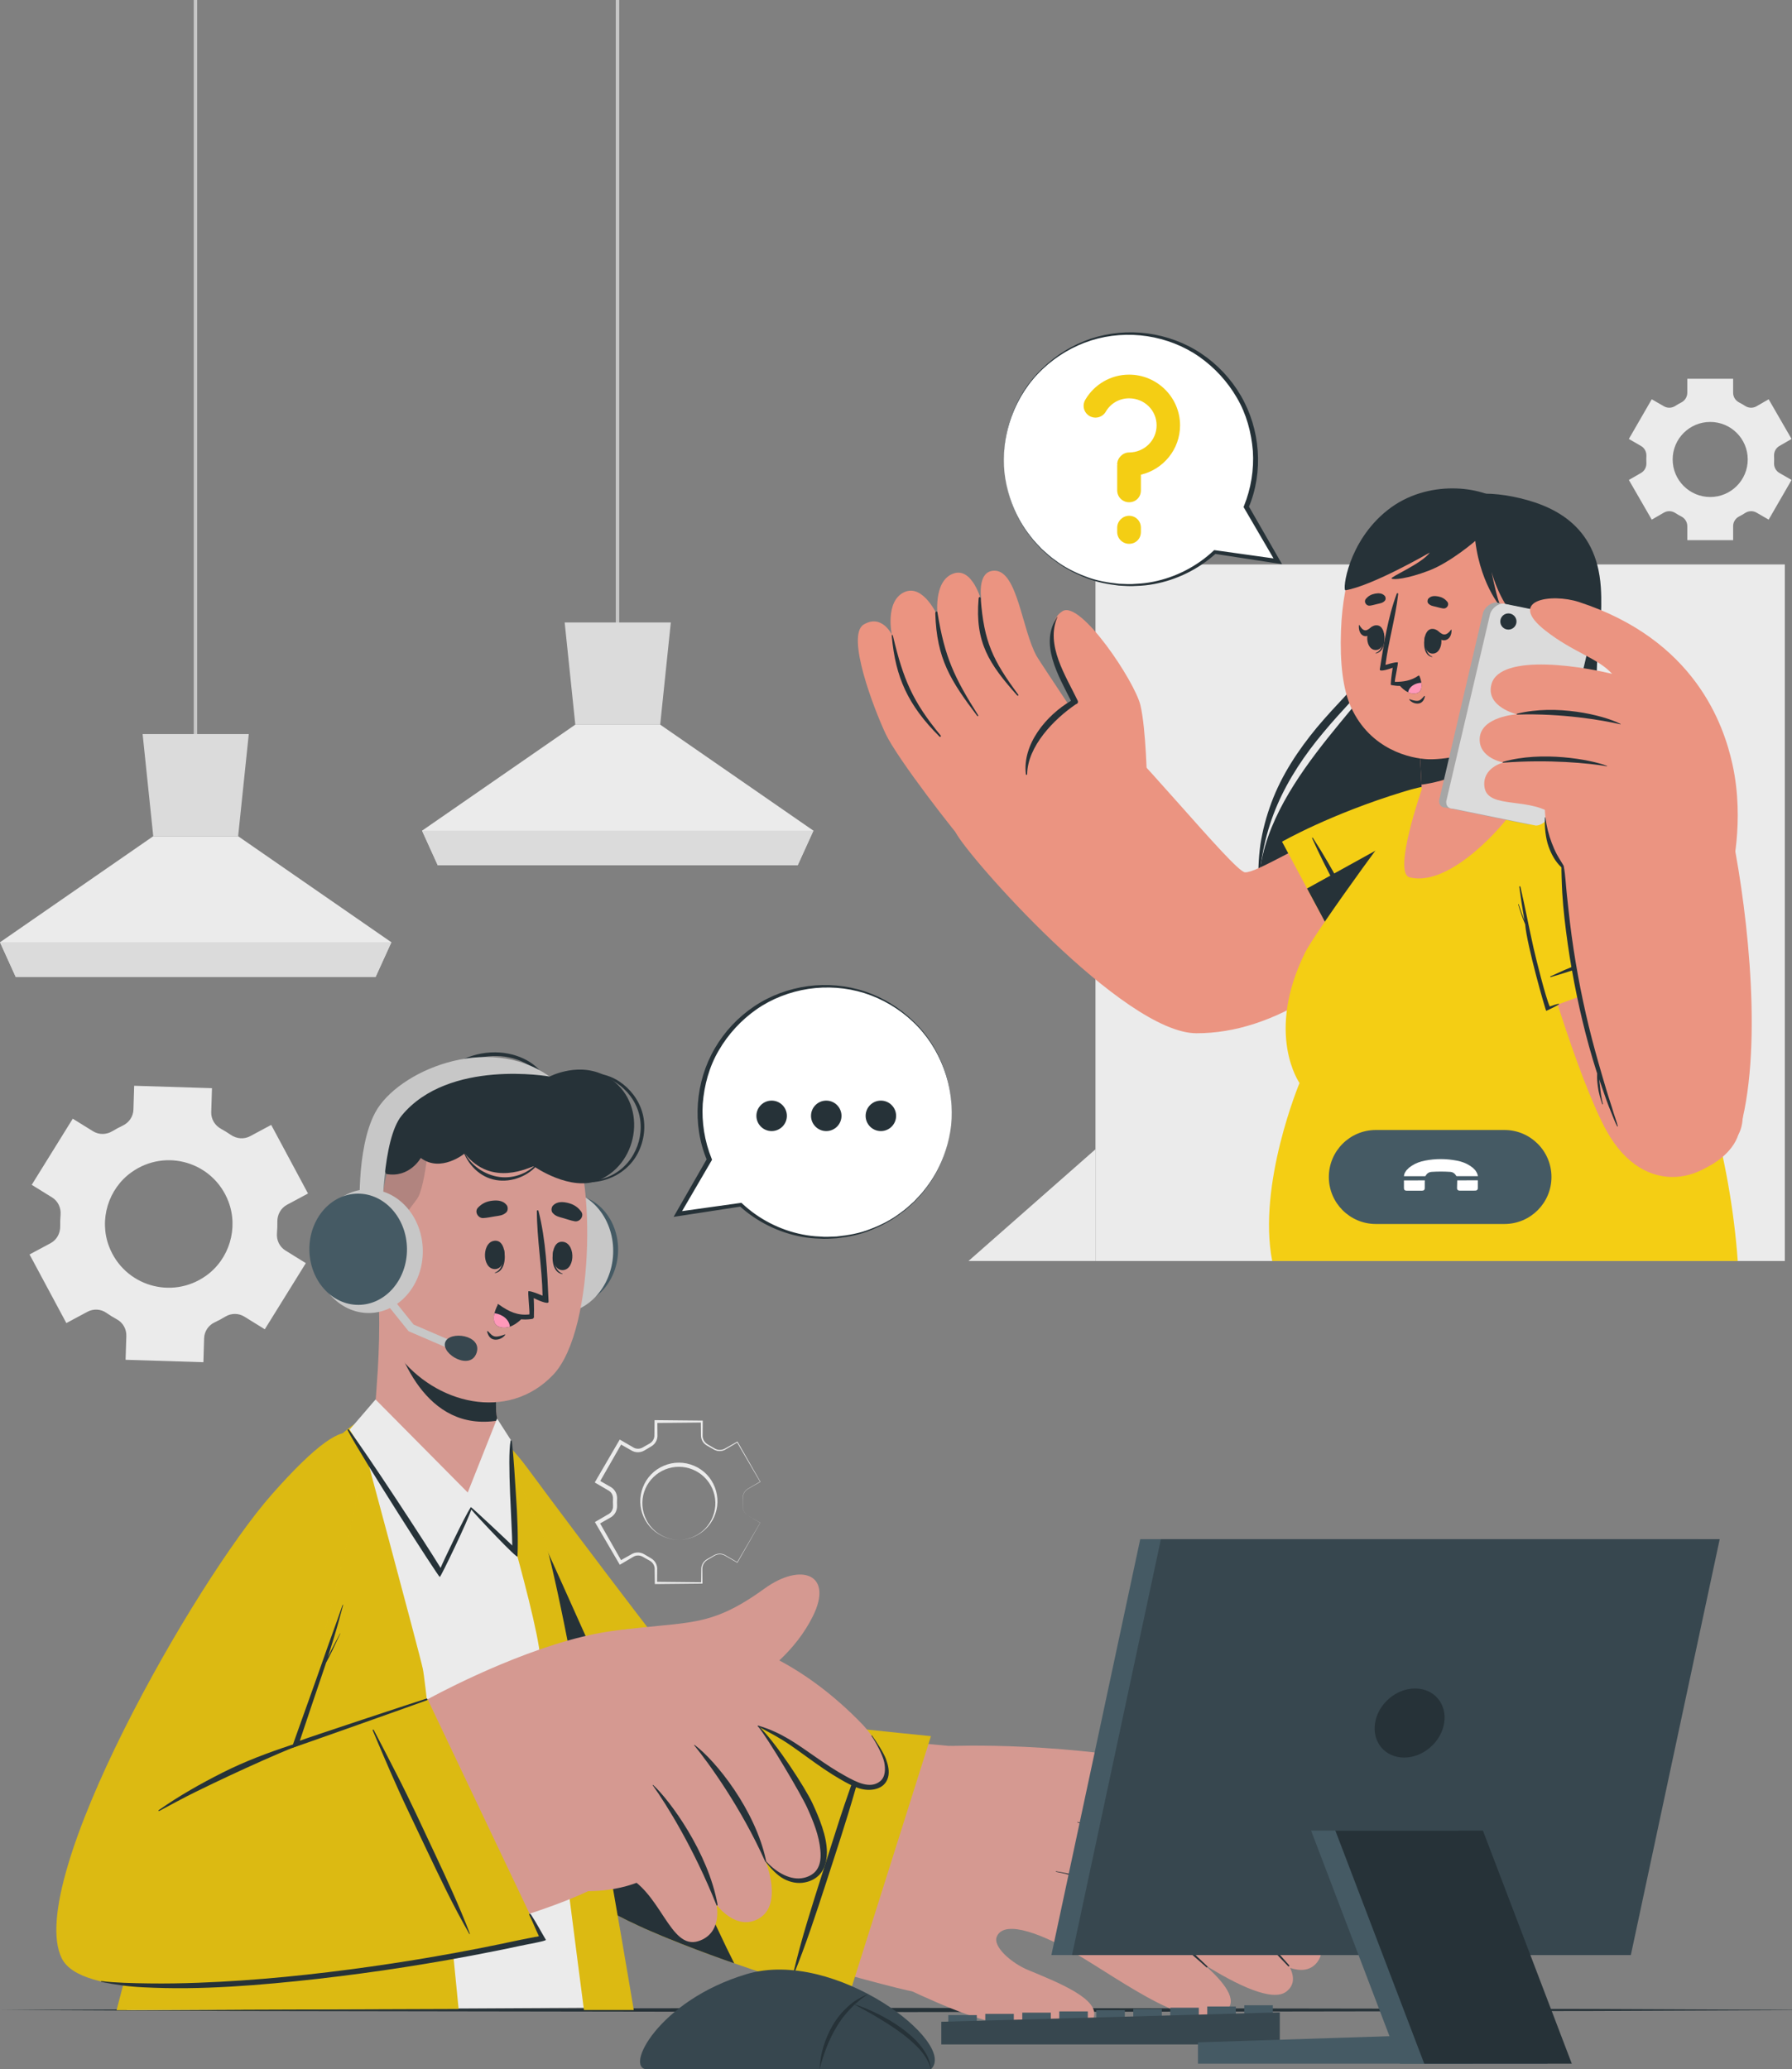 <svg width="479" height="553" viewBox="0 0 479 553" fill="none" xmlns="http://www.w3.org/2000/svg">
<rect x="0" y="0" width="479" height="553" fill="#808080" stroke="none"/>
<g clip-path="url(#clip0_2205_1759)">
<path d="M52.708 0H51.784V201.595H52.708V0Z" fill="#C7C7C7"/>
<path d="M104.612 251.828L100.405 261.072H4.199L0.004 251.828L40.963 223.488H63.654L104.612 251.828Z" fill="#EBEBEB"/>
<path d="M66.497 196.185L63.654 223.488H40.963L38.121 196.185H66.497Z" fill="#DBDBDB"/>
<path d="M104.608 251.831L100.401 261.076H4.194L0 251.831H104.608Z" fill="#DBDBDB"/>
<path d="M165.523 0H164.598V172.003H165.523V0Z" fill="#C7C7C7"/>
<path d="M217.427 222.004L213.22 231.248H117.013L112.819 222.004L153.777 193.665H176.468L217.427 222.004Z" fill="#EBEBEB"/>
<path d="M179.31 166.361L176.468 193.665H153.777L150.935 166.361H179.31Z" fill="#DBDBDB"/>
<path d="M217.422 222.008L213.216 231.252H117.009L112.815 222.008H217.422Z" fill="#DBDBDB"/>
<path d="M19.448 298.98L8.48 316.655L13.928 320.028C15.517 321.012 16.348 322.816 16.19 324.678C16.105 325.685 16.071 326.698 16.093 327.712C16.13 329.598 15.176 331.365 13.512 332.257L7.898 335.266L17.736 353.603L23.349 350.595C24.962 349.729 26.934 349.818 28.434 350.869C29.342 351.506 30.282 352.088 31.252 352.613C32.865 353.489 33.828 355.216 33.77 357.05L33.568 363.415L54.366 364.061L54.558 357.674C54.614 355.831 55.711 354.189 57.381 353.407C57.868 353.179 58.349 352.937 58.827 352.681C59.304 352.426 59.773 352.158 60.231 351.879C61.799 350.925 63.764 350.918 65.325 351.885L70.78 355.262L81.748 337.587L76.285 334.198C74.701 333.214 73.871 331.411 74.033 329.553C74.119 328.548 74.154 327.538 74.135 326.524C74.099 324.639 75.053 322.876 76.716 321.985L82.33 318.976L72.492 300.64L66.878 303.649C65.216 304.54 63.218 304.359 61.668 303.287C60.834 302.711 59.974 302.181 59.089 301.697C57.452 300.803 56.406 299.117 56.464 297.251L56.662 290.827L35.865 290.18L35.666 296.563C35.608 298.428 34.465 300.051 32.778 300.849C32.314 301.067 31.854 301.3 31.396 301.545C30.944 301.787 30.498 302.041 30.062 302.305C28.458 303.274 26.465 303.327 24.872 302.34L19.448 298.98ZM35.166 313.28C44.33 306.77 57.018 310.597 61.048 321.088C63.792 328.229 61.299 336.526 55.062 340.961C45.901 347.475 33.18 343.637 29.154 333.146C26.414 326.003 28.928 317.711 35.166 313.28Z" fill="#EBEBEB"/>
<path d="M475.629 126.399C474.673 125.848 474.147 124.798 474.203 123.696C474.219 123.397 474.227 123.096 474.227 122.795C474.227 122.489 474.219 122.187 474.203 121.887C474.148 120.79 474.671 119.743 475.625 119.194L478.882 117.316L472.761 106.71L469.504 108.586C468.549 109.137 467.374 109.083 466.45 108.479C465.942 108.147 465.416 107.842 464.871 107.565C463.892 107.066 463.263 106.078 463.263 104.979V101.229H451.01V104.979C451.01 106.078 450.381 107.066 449.402 107.565C448.858 107.842 448.331 108.147 447.823 108.479C446.899 109.083 445.724 109.137 444.769 108.586L441.512 106.71L435.391 117.316L438.662 119.204C439.613 119.753 440.135 120.797 440.08 121.894C440.064 122.193 440.056 122.494 440.056 122.795C440.056 123.097 440.064 123.397 440.08 123.696C440.136 124.798 439.61 125.847 438.654 126.396L435.392 128.274L441.513 138.879L444.761 137.004C445.715 136.451 446.89 136.505 447.814 137.107C448.324 137.44 448.854 137.746 449.401 138.023C450.381 138.521 451.011 139.511 451.011 140.611V144.359H463.264V140.611C463.264 139.511 463.894 138.521 464.874 138.023C465.421 137.746 465.95 137.44 466.46 137.107C467.384 136.505 468.559 136.451 469.513 137.004L472.76 138.879L478.881 128.274L475.629 126.399ZM457.14 132.829C451.599 132.829 447.101 128.333 447.101 122.794C447.101 117.255 451.599 112.769 457.14 112.769C462.682 112.769 467.169 117.255 467.169 122.794C467.17 128.333 462.682 132.829 457.14 132.829Z" fill="#EBEBEB"/>
<path d="M199.953 405.092C199.075 404.599 198.525 403.611 198.513 402.608C198.51 402.107 198.551 401.61 198.524 401.111C198.511 400.615 198.461 400.103 198.608 399.615C198.737 399.129 198.992 398.674 199.347 398.316C199.699 397.945 200.17 397.735 200.592 397.477L203.183 395.969L203.166 396.032L196.996 385.454L197.136 385.492L193.731 387.491C193.117 387.804 192.391 387.893 191.715 387.743C191.019 387.602 190.463 387.163 189.903 386.875L189.05 386.394C188.742 386.231 188.457 386.021 188.218 385.765C187.734 385.258 187.428 384.58 187.376 383.874L187.33 379.922L187.587 380.179L175.334 380.299L175.711 379.922L175.742 383.887C175.699 384.639 175.386 385.372 174.876 385.925C174.624 386.205 174.32 386.436 173.991 386.619L173.157 387.112L172.321 387.609C172.001 387.808 171.647 387.962 171.275 388.044C170.534 388.218 169.729 388.131 169.04 387.791L165.59 385.829L166.264 385.648L160.183 396.276L159.985 395.538L163.428 397.518C164.088 397.95 164.576 398.628 164.797 399.371C164.913 399.742 164.958 400.131 164.948 400.516L164.92 401.487L164.94 402.458C164.947 402.842 164.899 403.229 164.782 403.598C164.558 404.337 164.07 405.005 163.415 405.432L159.968 407.407L160.156 406.711L166.228 417.344L165.608 417.177L169.066 415.234C169.744 414.906 170.533 414.826 171.256 415.002C171.62 415.085 171.963 415.237 172.276 415.433L173.113 415.929L173.951 416.424C174.274 416.601 174.57 416.827 174.817 417.1C175.316 417.641 175.622 418.357 175.663 419.091L175.632 423.05L175.333 422.752L187.586 422.873L187.408 423.05L187.453 419.104C187.504 418.417 187.802 417.756 188.275 417.261C188.75 416.749 189.399 416.505 189.943 416.168C190.513 415.875 191.059 415.449 191.732 415.306C192.391 415.155 193.099 415.237 193.704 415.538L197.114 417.518L197.03 417.54L203.193 406.959L203.198 406.979L199.953 405.092ZM199.953 405.092L203.213 406.955L203.225 406.962L203.217 406.974L197.137 417.602L197.107 417.656L197.052 417.625L193.636 415.676C193.061 415.395 192.391 415.323 191.77 415.471C191.142 415.604 190.628 416.026 190.044 416.343C189.483 416.703 188.868 416.951 188.451 417.426C188.026 417.89 187.767 418.5 187.732 419.123L187.764 423.052L187.766 423.228L187.586 423.23L175.333 423.351L175.037 423.355L175.034 423.053L174.989 419.138C174.945 418.56 174.694 418.006 174.295 417.589C174.098 417.378 173.86 417.207 173.606 417.073L172.737 416.584L171.87 416.093C171.624 415.946 171.357 415.834 171.078 415.777C170.523 415.654 169.933 415.728 169.432 415.983L166.062 417.967L165.672 418.197L165.44 417.801L159.27 407.224L159.014 406.785L159.458 406.527L162.833 404.56C163.277 404.265 163.607 403.808 163.76 403.29C163.84 403.033 163.871 402.759 163.865 402.488L163.837 401.491L163.858 400.493C163.862 400.222 163.829 399.951 163.747 399.695C163.589 399.182 163.257 398.736 162.816 398.449L159.443 396.477L158.976 396.204L159.246 395.739L165.408 385.158L165.657 384.731L166.083 384.978L169.464 386.938C169.951 387.183 170.526 387.252 171.065 387.13C171.335 387.072 171.594 386.963 171.833 386.822L172.7 386.329L173.57 385.838C173.817 385.707 174.047 385.54 174.238 385.336C174.626 384.931 174.868 384.394 174.912 383.834L174.956 379.923L174.96 379.543L175.333 379.547L187.586 379.667L187.845 379.669L187.842 379.923L187.81 383.846C187.843 384.451 188.093 385.043 188.508 385.496C188.908 385.954 189.512 386.201 190.082 386.565C190.674 386.889 191.179 387.301 191.785 387.431C192.389 387.577 193.043 387.511 193.605 387.239L197.031 385.314L197.121 385.264L197.171 385.352L203.244 395.986L203.267 396.026L203.227 396.049L200.624 397.537C200.196 397.794 199.731 397.998 199.385 398.357C199.034 398.706 198.781 399.15 198.65 399.628C198.503 400.108 198.548 400.611 198.556 401.111C198.58 401.611 198.536 402.112 198.534 402.609C198.54 403.604 199.078 404.591 199.953 405.092Z" fill="#EBEBEB"/>
<path d="M181.464 411.522C178.833 411.54 176.218 410.48 174.315 408.638C172.394 406.814 171.207 404.199 171.149 401.494C171.071 398.796 172.11 396.047 174.027 394.065C175.932 392.072 178.682 390.907 181.459 390.908C184.234 390.904 186.988 392.063 188.895 394.056C190.815 396.037 191.851 398.788 191.774 401.487C191.715 404.192 190.533 406.81 188.615 408.636C186.711 410.48 184.095 411.54 181.464 411.522ZM181.464 411.522C184.096 411.522 186.7 410.419 188.502 408.526C190.315 406.643 191.291 404.042 191.214 401.487C191.155 398.926 190.033 396.458 188.216 394.734C186.413 392.995 183.946 392 181.459 392.017C178.971 392.002 176.503 392.998 174.7 394.738C172.881 396.461 171.76 398.931 171.702 401.493C171.627 404.048 172.608 406.649 174.424 408.528C176.228 410.42 178.832 411.522 181.464 411.522Z" fill="#EBEBEB"/>
<path d="M-0.263 537.186L60.65 536.916L121.563 536.817L243.39 536.632L365.217 536.816L426.13 536.914L487.043 537.186L426.13 537.457L365.217 537.555L243.39 537.741L121.563 537.554L60.65 537.456L-0.263 537.186Z" fill="#263238"/>
<path d="M477.082 150.853H292.821V337.017H477.082V150.853Z" fill="#EBEBEB"/>
<path d="M377.544 139.623C383.691 132.416 394.187 130.677 404.393 132.732C414.599 134.787 426.77 139.928 427.898 156.947C428.814 170.765 424.529 184.244 424.599 199.659C424.669 215.074 442.057 252.64 414.116 270.967C389.018 287.431 338.144 272.313 336.579 238.422C335.339 211.556 367.219 186.719 370.58 176.079C373.94 165.441 370.807 147.524 377.544 139.623Z" fill="#263238"/>
<path d="M372.957 154.787C372.762 162.476 371.657 170.25 368.463 177.512C367.677 179.322 366.559 181.077 365.298 182.611C364.057 184.164 362.745 185.623 361.442 187.079C358.799 189.957 356.182 192.815 353.716 195.785C348.763 201.692 344.45 208.096 341.426 215.098C338.401 222.093 336.779 229.665 336.548 237.361C336.203 233.519 336.373 229.634 336.893 225.787C337.473 221.947 338.49 218.166 339.856 214.503C342.579 207.152 346.992 200.49 351.99 194.446C354.512 191.432 357.199 188.564 359.857 185.72C362.525 182.858 365.228 180.149 366.885 176.787C368.628 173.443 369.811 169.782 370.742 166.08C371.75 162.384 372.413 158.599 372.957 154.787Z" fill="#263238"/>
<path d="M427.178 168.557C426.984 176.401 426.491 184.228 426.703 192.015C426.848 195.904 427.06 199.784 427.679 203.603C428.255 207.374 429.384 211.155 430.33 214.979C431.265 218.808 432.119 222.676 432.744 226.591C433.305 230.515 433.642 234.49 433.502 238.468C433.3 242.447 432.611 246.406 431.297 250.179C429.804 253.901 427.582 257.298 424.751 260.11C427.202 256.977 429.158 253.565 430.266 249.848C431.328 246.131 431.805 242.29 431.799 238.432C431.679 230.704 430.103 223.051 428.178 215.467C427.284 211.657 426.151 207.874 425.609 203.872C425.1 199.922 424.904 195.959 425.007 192.016C425.151 184.123 426.075 176.324 427.178 168.557Z" fill="#263238"/>
<path d="M386.796 234.503C361.191 262.637 340.383 276.145 319.822 276.145C300.267 276.146 258.5 228.699 255.435 222.439C252.794 217.047 287.081 187.51 292.351 191.179C301.189 197.334 329.76 232.963 332.779 233.135C335.923 233.302 346.933 225.948 373.749 213.392C390.004 205.781 404.531 215.016 386.796 234.503Z" fill="#EB9481"/>
<path d="M259.37 227.124C255.577 223.034 239.849 202.756 236.734 196.134C233.62 189.512 226.039 169.807 230.87 166.909C235.701 164.01 238.382 169.602 238.382 169.602C238.382 169.602 236.499 160.774 241.628 158.299C246.757 155.824 250.642 164.66 250.642 164.66C250.642 164.66 249.37 155.454 254.663 153.351C259.955 151.248 262.372 160.786 262.372 160.786C262.372 160.786 260.816 152.423 265.906 152.524C272.029 152.647 273.155 168.388 277.141 175.441C278.047 177.042 297.803 206.595 297.803 206.595L259.37 227.124Z" fill="#EB9481"/>
<path d="M262.147 159.971C263.003 171.546 265.379 176.461 272.176 185.648C272.31 185.826 272.072 186.065 271.916 185.89C264.441 177.5 260.57 171.763 261.584 159.983C261.634 159.408 262.107 159.42 262.147 159.971Z" fill="#263238"/>
<path d="M250.591 163.738C252.53 175.681 255.06 181.037 261.471 191.181C261.562 191.324 261.329 191.493 261.224 191.355C254.102 181.929 250.372 176.118 250.003 163.929C249.986 163.379 250.502 163.192 250.591 163.738Z" fill="#263238"/>
<path d="M238.724 170.106C241.436 181.535 243.959 187.525 251.447 196.575C251.624 196.788 251.33 197.066 251.132 196.869C242.599 188.384 239.396 180.931 238.387 170.225C238.318 169.496 238.554 169.387 238.724 170.106Z" fill="#263238"/>
<path d="M306.607 209.364C306.607 209.364 306.351 194.824 304.829 188.461C303.306 182.098 288.903 160.472 284.054 163.317C277.792 166.99 283.647 181.111 287.419 187.653C287.419 187.653 272.928 196.135 274.936 207.179C276.944 218.222 306.607 209.364 306.607 209.364Z" fill="#EB9481"/>
<path d="M282.665 164.89C279.373 172.355 284.877 180.624 288.061 187.243C288.304 187.746 287.984 188.118 287.562 188.227C281.727 192.188 274.647 199.473 274.558 206.915C274.556 207.133 274.246 207.16 274.219 206.94C273.229 198.945 279.601 191.219 286.271 187.291C282.899 180.553 277.742 172.019 282.595 164.853C282.621 164.814 282.686 164.842 282.665 164.89Z" fill="#263238"/>
<path d="M342.684 224.951L363.22 263.259C363.22 263.259 391.072 236.227 395.513 224.951C399.954 213.676 395.17 205.495 375.354 211.529C355.539 217.563 342.684 224.951 342.684 224.951Z" fill="#F4CE14"/>
<path d="M367.968 255.256C366.949 253.18 366.062 251.034 365.009 248.968C363.962 246.914 362.892 244.867 361.794 242.839C359.576 238.747 357.361 234.656 355.035 230.624C353.725 228.354 352.352 226.109 350.92 223.915C350.857 223.817 350.673 223.887 350.724 224.004C354.49 232.432 359.06 240.51 363.617 248.531C364.937 250.855 366.444 253.061 367.819 255.347C367.878 255.445 368.015 255.355 367.968 255.256Z" fill="#263238"/>
<path d="M395.514 224.955C391.069 236.231 363.218 263.259 363.218 263.259L349.381 237.453L395.025 212.223C397.648 215.001 397.615 219.633 395.514 224.955Z" fill="#263238"/>
<path d="M347.362 289.444C347.362 289.444 336.064 316.462 340.06 337.017H464.498C460.454 281.141 432.59 233.127 416.136 217.591C402.857 205.055 388.887 206.175 379.17 212.591C376.873 214.107 351.614 249.007 348.879 254.53C338.09 276.315 347.362 289.444 347.362 289.444Z" fill="#F4CE14"/>
<path d="M380.04 210.946C380.04 210.946 372.233 233.305 376.773 234.474C388.002 237.362 403.061 219.04 403.96 217.181C404.186 216.705 405.179 204.177 405.924 194.435C406.404 188.17 406.776 183.056 406.776 183.056L379.077 192.545L379.968 209.716L380.04 210.946Z" fill="#EB9481"/>
<path d="M379.078 192.544L379.969 209.715C385.605 208.927 397.993 205.866 405.924 194.434C406.404 188.169 406.776 183.055 406.776 183.055L403.303 184.125L379.078 192.544Z" fill="#263238"/>
<path d="M358.447 168.521C358.122 177.238 358.987 184.293 361.112 188.977C366.313 200.443 377.165 202.748 381.771 202.915C385.083 203.035 394.704 202.154 401.647 196.869C407.047 192.759 410.304 185.344 412.151 172.313C416.372 142.528 402.744 132.504 389.305 131.306C375.865 130.108 359.567 138.459 358.447 168.521Z" fill="#EB9481"/>
<path d="M366.151 161.87C366.855 161.78 367.491 161.579 368.179 161.417C368.956 161.235 369.592 161.169 370.159 160.561C370.464 160.234 370.432 159.58 370.143 159.254C369.468 158.497 368.462 158.484 367.519 158.665C366.494 158.862 365.756 159.276 365.087 160.073C364.439 160.847 365.22 161.989 366.151 161.87Z" fill="#263238"/>
<path d="M385.788 162.619C385.084 162.524 384.45 162.318 383.762 162.153C382.987 161.965 382.351 161.896 381.787 161.283C381.485 160.954 381.522 160.3 381.814 159.976C382.493 159.223 383.5 159.217 384.442 159.404C385.465 159.608 386.202 160.026 386.864 160.828C387.505 161.606 386.717 162.744 385.788 162.619Z" fill="#263238"/>
<path d="M380.882 170.127C380.902 170.05 381.037 170.231 381.031 170.316C380.867 172.359 381.023 174.725 382.842 175.494C382.899 175.517 382.888 175.62 382.82 175.607C380.575 175.179 380.398 172.035 380.882 170.127Z" fill="#263238"/>
<path d="M382.812 168.077C386.116 167.986 386.055 174.598 382.994 174.683C379.981 174.766 380.043 168.154 382.812 168.077Z" fill="#263238"/>
<path d="M384.108 168.44C384.683 168.818 385.243 169.484 385.939 169.559C386.744 169.646 387.359 168.959 387.891 168.298C387.947 168.23 388.003 168.288 388.003 168.376C388.011 169.644 387.511 170.938 386.151 171.115C384.909 171.276 384.029 170.146 383.725 168.87C383.668 168.633 383.877 168.286 384.108 168.44Z" fill="#263238"/>
<path d="M369.929 169.266C369.914 169.187 369.769 169.363 369.771 169.447C369.834 171.495 369.559 173.852 367.705 174.53C367.648 174.551 367.653 174.653 367.722 174.644C369.985 174.328 370.317 171.196 369.929 169.266Z" fill="#263238"/>
<path d="M368.103 167.124C364.808 166.87 364.54 173.476 367.593 173.712C370.597 173.944 370.865 167.337 368.103 167.124Z" fill="#263238"/>
<path d="M366.707 167.503C366.171 167.832 365.628 168.447 365.002 168.463C364.278 168.481 363.772 167.745 363.338 167.041C363.292 166.969 363.239 167.022 363.232 167.109C363.147 168.37 363.511 169.703 364.715 169.994C365.813 170.26 366.67 169.209 367.022 167.963C367.087 167.733 366.923 167.371 366.707 167.503Z" fill="#263238"/>
<path d="M380.675 186.038C380.202 186.534 379.737 187.212 378.996 187.302C378.286 187.387 377.439 187.096 376.776 186.866C376.711 186.843 376.647 186.914 376.692 186.974C377.252 187.741 378.389 188.192 379.331 187.992C380.253 187.796 380.682 186.979 380.876 186.123C380.903 186.003 380.744 185.965 380.675 186.038Z" fill="#263238"/>
<path d="M372.265 178.457C372.265 178.457 371.779 181.506 371.747 182.949C371.745 183.085 372.093 183.156 372.582 183.195C372.605 183.203 372.619 183.213 372.639 183.198C375.178 183.649 377.763 182.823 379.356 180.776C379.458 180.637 379.278 180.485 379.145 180.572C377.213 181.928 375.103 182.245 372.842 182.235C372.749 181.833 373.85 177.04 373.622 177.018C372.834 176.934 371.27 177.438 370.329 177.691C371.158 171.309 373.006 165.112 373.736 158.746C373.758 158.518 373.432 158.443 373.361 158.644C370.966 165.002 369.85 172.327 368.823 178.894C368.689 179.711 371.683 178.69 372.265 178.457Z" fill="#263238"/>
<path d="M373.556 182.441C373.556 182.441 374.697 184.259 376.395 185.015C377.021 185.296 377.707 185.44 378.447 185.302C379.968 185.026 380.112 183.661 379.929 182.469C379.782 181.49 379.4 180.625 379.4 180.625C379.4 180.625 377.064 182.495 373.556 182.441Z" fill="#263238"/>
<path d="M376.395 185.015C377.021 185.296 377.707 185.44 378.447 185.302C379.968 185.026 380.112 183.662 379.929 182.469C378.318 182.511 376.651 183.473 376.395 185.015Z" fill="#FF98B9"/>
<path d="M411.603 169.643C408.328 169.746 399.029 161.56 397.336 145.859C397.336 145.859 399.832 159.853 401.082 161.825C402.332 163.797 395.881 157.216 394.337 144.571C394.337 144.571 387.773 150.28 381.937 152.506C376.099 154.73 372.428 155.007 371.961 154.613C371.493 154.219 380.056 150.639 382.189 147.674C382.189 147.674 366.929 156.531 359.634 157.761C358.79 157.903 360.214 144.779 370.894 136.333C381.573 127.885 396.262 130 401.524 134.23C401.524 134.23 407.279 134.52 414.217 142.355C421.158 150.189 415.131 169.532 411.603 169.643Z" fill="#263238"/>
<path d="M407.285 174.444C407.285 174.444 413.382 164.741 417.755 166.87C422.127 168.998 417.866 182.836 412.959 184.942C408.054 187.049 406.013 182.547 406.013 182.547L407.285 174.444Z" fill="#EB9481"/>
<path d="M416.435 170.807C416.515 170.796 416.536 170.908 416.468 170.939C413.034 172.531 411.349 175.871 410.223 179.302C411.202 177.955 412.585 177.175 414.384 178.328C414.479 178.388 414.399 178.536 414.299 178.52C412.848 178.283 411.825 178.583 410.911 179.78C410.264 180.628 409.846 181.68 409.401 182.643C409.252 182.965 408.678 182.824 408.779 182.458C408.787 182.432 408.796 182.403 408.804 182.376C408.495 177.915 411.659 171.493 416.435 170.807Z" fill="#263238"/>
<path d="M425.823 223.686C438.137 237.895 472.658 289.335 464.653 303.233C456.974 316.567 439.563 320.313 429.531 302.413C422.347 289.596 410.191 251.386 407.181 233.064C404.74 218.209 414.438 210.549 425.823 223.686Z" fill="#EB9481"/>
<path d="M414.317 269.231L455.126 254.234C455.126 254.234 432.222 222.902 421.67 216.936C411.119 210.97 402.348 214.567 405.568 235.023C408.787 255.478 414.317 269.231 414.317 269.231Z" fill="#F4CE14"/>
<path d="M447.858 248.422C445.66 249.142 443.41 249.721 441.218 250.475C439.038 251.225 436.86 251.999 434.7 252.804C430.337 254.43 425.976 256.054 421.657 257.795C419.226 258.775 416.811 259.822 414.437 260.934C414.332 260.984 414.375 261.176 414.497 261.141C423.371 258.586 432.009 255.186 440.589 251.792C443.075 250.809 445.471 249.624 447.927 248.581C448.033 248.536 447.963 248.387 447.858 248.422Z" fill="#263238"/>
<path d="M416.617 268.271C415.812 268.416 415.024 268.723 414.251 268.999C413.131 266.59 410.511 255.993 409.899 253.275C408.676 247.847 407.656 242.375 406.391 236.957C406.355 236.803 406.09 236.84 406.111 237.001C406.496 240.005 406.96 243.003 407.487 245.99C406.93 244.565 406.406 243.127 405.936 241.678C405.91 241.598 405.788 241.635 405.811 241.716C406.319 243.536 406.95 245.294 407.677 247.025C408.11 252.567 413.165 270.234 413.311 270.167C414.129 269.792 415.938 268.929 416.688 268.428C416.775 268.37 416.711 268.253 416.617 268.271Z" fill="#263238"/>
<path d="M396.433 163.697L384.823 213.256C384.32 214.713 385.067 215.877 386.491 215.854L408.663 220.368C410.085 220.344 411.65 219.14 412.152 217.684L423.763 168.124C424.266 166.664 423.518 165.502 422.097 165.527L399.925 161.013C398.5 161.036 396.938 162.237 396.433 163.697Z" fill="#A6A6A6"/>
<path d="M398.336 163.976L386.725 213.535C386.222 214.992 386.97 216.157 388.393 216.133L410.565 220.646C411.988 220.623 413.552 219.419 414.055 217.962L425.665 168.403C426.169 166.943 425.421 165.781 423.998 165.805L401.827 161.292C400.403 161.316 398.839 162.517 398.336 163.976Z" fill="#DBDBDB"/>
<path d="M405.359 166.114C405.352 167.31 404.377 168.273 403.183 168.267C401.987 168.261 401.023 167.288 401.029 166.092C401.036 164.897 402.009 163.934 403.205 163.939C404.401 163.945 405.364 164.919 405.359 166.114Z" fill="#263238"/>
<path d="M435.458 306.897C442.67 320.272 461.766 312.631 464.653 303.233C471.43 281.176 467.226 244.514 463.184 224.047C461.883 217.46 417.117 223.987 417.38 231.161C417.698 239.77 421.317 280.674 435.458 306.897Z" fill="#EB9481"/>
<path d="M462.69 233.826C462.69 233.826 466.483 219.665 463.081 204.26C460.728 193.608 453.024 171.004 422.059 160.893C414.715 158.495 402.548 160.285 413.12 168.556C420.63 174.432 427.168 175.889 430.913 180.102C430.913 180.102 415.708 184.215 413.593 191.663C412.647 194.992 410.279 204.138 409.451 211.521C409.451 211.521 411.011 212.133 413.099 212.629C413.099 212.629 411.612 221.74 417.38 231.16L462.69 233.826Z" fill="#EB9481"/>
<path d="M459.211 194.453C454.609 191.058 444.734 184.025 434.655 181.081C423.459 177.81 401.011 174.525 398.68 182.812C396.972 188.887 405.432 190.895 405.432 190.895C405.432 190.895 395.866 191.492 395.524 197.318C395.212 202.627 401.85 203.788 401.85 203.788C401.85 203.788 396.11 205.148 396.795 210.319C397.619 216.541 409.513 212.67 415.793 218.25C417.204 219.502 459.211 194.453 459.211 194.453Z" fill="#EB9481"/>
<path d="M433.171 193.481C428.319 190.997 415.852 188.182 405.604 190.723C405.372 190.78 405.291 190.987 405.514 190.979C417.391 190.577 428.482 192.492 433.14 193.586C433.202 193.601 433.225 193.509 433.171 193.481Z" fill="#263238"/>
<path d="M429.539 204.682C425.132 202.969 412.152 200.642 401.857 203.573C401.627 203.638 401.559 203.85 401.782 203.834C414.174 202.903 424.8 203.975 429.515 204.79C429.578 204.8 429.596 204.705 429.539 204.682Z" fill="#263238"/>
<path d="M431.366 297.607C431.037 296.525 430.708 295.445 430.351 294.372C429.624 292.185 428.985 289.966 428.338 287.754C427.03 283.284 425.772 278.8 424.675 274.273C422.486 265.237 420.807 256.077 419.682 246.848C419.371 244.297 419.113 241.741 418.828 239.188C418.541 236.615 418.459 233.975 417.979 231.432C417.954 231.295 416.679 229.344 416.164 228.376C415.631 227.373 415.179 226.332 414.778 225.269C413.946 223.074 413.385 220.844 413.095 218.511C413.084 218.424 412.96 218.425 412.956 218.515C412.826 220.888 413.126 223.999 413.933 226.243C414.68 228.323 415.728 230.296 417.38 231.816C417.343 232.157 417.448 236.243 417.584 238.567C417.717 240.869 417.929 243.163 418.187 245.455C418.704 250.055 419.353 254.642 420.161 259.2C421.79 268.402 423.935 277.548 426.775 286.454C426.821 286.6 426.874 286.742 426.92 286.887C426.91 287.22 426.898 287.553 426.898 287.888C426.898 288.709 426.996 289.535 427.098 290.348C427.303 291.98 427.755 293.54 428.284 295.093C428.322 295.204 428.491 295.154 428.458 295.04C428.009 293.451 427.842 291.788 427.657 290.152C427.594 289.588 427.523 289.025 427.453 288.462C428.067 290.266 428.705 292.061 429.345 293.859C429.784 295.094 430.25 296.311 430.759 297.519C431.252 298.69 431.668 299.914 432.267 301.034C432.316 301.124 432.446 301.055 432.424 300.963C432.152 299.826 431.707 298.728 431.366 297.607Z" fill="#263238"/>
<path d="M292.822 337.017V307.148L258.873 337.017H292.822Z" fill="#EBEBEB"/>
<path d="M118.332 400.319C128.104 442.859 148.339 493.851 156.973 502.126C167.893 512.593 240.165 531.788 243.771 532.178C252.698 533.079 270.58 468.847 261.076 467.474C246.605 465.384 193.993 462.524 190.84 459.286C187.569 455.902 165.364 427.912 142.529 396.285C126.769 374.43 112.268 373.925 118.332 400.319Z" fill="#D59991"/>
<path d="M236.605 528.715C237.668 529.254 252.768 536.846 262.106 539.551C269.072 541.569 289.281 546.842 292.265 539.396C294.308 534.321 282.789 529.821 274.715 526.459C270.461 524.687 265.219 520.236 266.473 517.502C268.664 512.724 279.615 517.523 286.815 521.706C300.741 529.795 319.289 544.352 327.797 537.291C331.009 534.622 327.276 529.76 321.813 524.994C330.676 530.549 340.13 535.106 343.815 532.282C345.931 530.673 346.029 528.466 344.851 525.944C347.587 526.833 350.005 526.66 351.691 524.878C354.573 521.864 353.168 517.416 350.016 512.855C351.027 512.75 351.936 512.235 352.633 511.137C358.734 501.839 328.2 475.144 317.639 472.645C286.569 465.262 253.832 466.636 253.832 466.636C241.631 476.385 236.58 528.694 236.605 528.715Z" fill="#D59991"/>
<path d="M282.291 500.126C289.607 501.272 296.81 504.007 303.013 508.1C310.889 513.295 316.114 519.379 322.722 525.503C322.896 525.664 322.651 525.939 322.477 525.778C319.327 522.866 306.279 511.92 302.909 509.433C296.731 504.873 289.83 501.673 282.263 500.252C282.182 500.236 282.209 500.113 282.291 500.126Z" fill="#263238"/>
<path d="M288.08 486.948C296.245 489.179 304.612 491.436 312.191 495.297C320.485 499.522 326.975 506.41 333.357 513.038C337.189 517.019 340.939 521.079 344.585 525.231C344.737 525.405 344.505 525.68 344.339 525.505C337.864 518.658 331.185 511.996 324.303 505.557C317.828 499.5 310.607 494.864 302.313 491.705C297.641 489.926 292.841 488.507 288.048 487.093C287.96 487.066 287.989 486.923 288.08 486.948Z" fill="#263238"/>
<path d="M296.803 475.424C304.736 477.052 311.657 478.444 318.682 482.695C327.982 488.32 336.961 497.8 340.111 501.161C343.59 504.873 346.942 508.697 350.236 512.574C350.371 512.732 350.1 512.97 349.961 512.813C342.432 504.337 334.32 496.287 325.758 488.854C321.666 485.302 317.22 482.208 312.226 480.057C307.29 477.931 302 476.728 296.792 475.477C296.757 475.469 296.768 475.417 296.803 475.424Z" fill="#263238"/>
<path d="M248.832 464.008L226.605 534.389C226.605 534.389 166.43 517.219 155.434 505.362C144.438 493.505 124.143 432.294 118.172 402.626C112.201 372.957 127.21 373.69 141.004 392.397C154.797 411.104 189.136 456.44 191.055 457.424C192.976 458.411 248.832 464.008 248.832 464.008Z" fill="#F4CE14"/>
<path opacity="0.1" d="M248.832 464.008L226.605 534.389C226.605 534.389 166.43 517.219 155.434 505.362C144.438 493.505 124.143 432.294 118.172 402.626C112.201 372.957 127.21 373.69 141.004 392.397C154.797 411.104 189.136 456.44 191.055 457.424C192.976 458.411 248.832 464.008 248.832 464.008Z" fill="black"/>
<path d="M220.832 503.122C223.524 494.825 226.282 486.545 228.667 478.145C230.022 473.374 231.403 468.607 232.713 463.822C232.763 463.641 232.46 463.531 232.394 463.71C229.362 471.932 226.34 480.185 223.685 488.545C221.043 496.862 218.333 505.157 215.799 513.511C214.358 518.26 213.065 523.034 211.915 527.868C211.891 527.964 212.045 528.02 212.082 527.927C215.392 519.799 218.122 511.479 220.832 503.122Z" fill="#263238"/>
<path d="M196.257 524.715C195.367 524.404 194.478 524.093 193.589 523.782C188.577 521.994 183.465 520.072 178.653 518.105C178.03 517.861 177.419 517.606 176.819 517.35C175.852 516.95 174.885 516.539 173.951 516.128C173.474 515.928 173.018 515.717 172.551 515.517C172.384 515.439 172.218 515.373 172.051 515.295C171.562 515.073 171.084 514.85 170.606 514.628C168.695 513.751 166.883 512.873 165.194 511.984C164.805 511.784 164.405 511.573 164.027 511.362C160.948 509.696 158.392 508.052 156.603 506.485C156.392 506.296 156.181 506.107 155.992 505.919C155.781 505.73 155.603 505.541 155.436 505.363C144.433 493.51 124.14 432.297 118.172 402.625C118.105 402.28 118.038 401.936 117.972 401.603C117.961 401.525 117.95 401.458 117.938 401.38C117.538 399.125 117.183 396.337 116.894 393.315V393.282C116.06 378.518 123.051 376.107 131.686 382.595C153.302 428.809 186.276 505.119 196.257 524.715Z" fill="#263238"/>
<path d="M165.042 536.531L33.869 537.227C33.974 534.408 52.65 451.861 67.494 421.399C86.528 382.34 96.344 379.204 102.208 377.098C109.707 374.404 123.059 375.743 126.232 377.238C129.828 378.913 141.274 398.894 145.375 413.544C153.609 442.965 166.886 534.738 165.042 536.531Z" fill="#EBEBEB"/>
<path d="M95.515 380.185C95.515 380.185 112.155 441.894 113.016 445.993C114.267 451.953 122.583 536.91 122.583 536.91L31.174 537.228C31.174 537.228 51.164 458.573 65.975 424.073C82.175 386.338 95.515 380.185 95.515 380.185Z" fill="#F4CE14"/>
<g opacity="0.1">
<path d="M95.515 380.185C95.515 380.185 112.155 441.894 113.016 445.993C114.267 451.953 122.583 536.91 122.583 536.91L31.174 537.228C31.174 537.228 51.164 458.573 65.975 424.073C82.175 386.338 95.515 380.185 95.515 380.185Z" fill="black"/>
</g>
<path d="M127.459 378.196C127.952 380.165 143.327 430.301 144.393 442.79C145.577 456.657 156.091 537.186 156.091 537.186H169.397C169.397 537.186 150.094 421.431 144.789 409.204C133.976 384.289 127.459 378.196 127.459 378.196Z" fill="#F4CE14"/>
<path opacity="0.1" d="M127.459 378.196C127.952 380.165 143.327 430.301 144.393 442.79C145.577 456.657 156.091 537.186 156.091 537.186H169.397C169.397 537.186 150.094 421.431 144.789 409.204C133.976 384.289 127.459 378.196 127.459 378.196Z" fill="black"/>
<path d="M78.256 394.61C56.287 418.13 2.895 507.359 19.838 523.633C36.901 540.023 130.808 518.001 157.22 505.423C165.076 501.681 135.221 452.718 125.987 451.575C118.299 450.623 78.995 468.596 77.858 466.335C76.573 463.781 82.817 444.925 92.272 410.792C103.174 371.435 87.959 384.222 78.256 394.61Z" fill="#D59991"/>
<path d="M165.018 435.772C184.114 433.114 189.424 435.361 204.347 424.563C214.141 417.477 222.869 420.687 217.282 431.946C208.144 450.362 184.229 458.964 175.078 459.559L165.018 435.772Z" fill="#D59991"/>
<path d="M114.299 454.147C114.299 454.147 135.754 442.238 155.823 437.392C169.7 434.041 200.706 430.116 230.373 460.697C237.409 467.95 242.29 483.274 226.493 475.6C215.273 470.149 209.805 463.303 202.7 461.32C202.7 461.32 206.593 481.549 199.049 488.311C195.677 491.334 186.282 499.367 178.074 504.58C178.074 504.58 176.459 503.098 174.678 500.929C174.678 500.929 167.034 506.581 152.643 505.212L114.299 454.147Z" fill="#D59991"/>
<path d="M169.578 436.309C176.213 439.768 190.153 447.332 199.403 457.486C209.677 468.764 226.428 493.257 218.02 500.752C211.856 506.248 204.638 497.46 204.638 497.46C204.638 497.46 209.427 509.042 202.772 512.789C196.709 516.204 191.532 509.07 191.532 509.07C191.532 509.07 193.228 516.595 186.754 518.759C178.966 521.363 176.689 505.165 166.521 500.989C164.238 500.05 169.578 436.309 169.578 436.309Z" fill="#D59991"/>
<path d="M185.671 466.349C191.378 470.624 201.846 483.657 204.741 497.159C204.806 497.464 204.611 497.678 204.491 497.412C198.145 483.224 189.525 471.292 185.563 466.447C185.512 466.381 185.607 466.301 185.671 466.349Z" fill="#263238"/>
<path d="M174.584 477.048C179.128 481.242 189.317 495.158 191.782 508.939C191.838 509.247 191.625 509.448 191.519 509.177C185.498 494.08 178.138 482.211 174.473 477.139C174.423 477.07 174.525 476.993 174.584 477.048Z" fill="#263238"/>
<path d="M202.703 461.194C208.926 463.024 212.974 466.077 218.225 469.722C220.823 471.525 223.456 473.292 226.241 474.797C228.777 476.168 232.515 478.239 235.214 476.092C236.717 474.898 236.695 472.724 236.361 471.011C235.986 469.086 234.083 465.531 232.94 463.933C232.883 463.852 233.023 463.749 233.083 463.829C234.136 465.25 236.21 468.466 236.822 470.131C237.377 471.638 237.809 473.39 237.385 474.986C236.47 478.416 232.424 478.866 229.559 477.923C227.845 477.359 226.221 476.448 224.661 475.553C223.152 474.688 221.686 473.751 220.244 472.778C217.286 470.781 214.446 468.615 211.511 466.583C208.287 464.351 206.06 463.259 202.609 461.4C202.493 461.339 202.58 461.158 202.703 461.194Z" fill="#263238"/>
<path d="M215.734 483.079C214.125 479.531 205.404 464.759 202.576 461.341C202.503 461.253 202.621 461.14 202.704 461.219C207.554 465.815 215.349 478.022 217.166 481.933C218.961 485.798 221.029 490.739 221.029 495.047C221.03 501.546 216.717 502.778 215.123 503.095C213.22 503.474 211.299 503.075 209.59 502.19C207.688 501.205 205.848 499.162 204.574 497.479C204.507 497.39 204.625 497.269 204.702 497.356C206.954 499.916 210.698 502.443 214.231 501.979C215.763 501.778 217.316 501.08 218.252 499.81C219.352 498.317 219.44 496.354 219.291 494.576C218.955 490.55 217.388 486.723 215.734 483.079Z" fill="#263238"/>
<path d="M114.299 454.147L144.393 517.434C144.393 517.434 26.673 543.864 16.515 523.381C6.357 502.898 52.076 422.727 72.678 399.381C96.553 372.324 99.603 381.526 94.342 405.508C88.834 430.617 78.2 466.928 78.2 466.928L114.299 454.147Z" fill="#F4CE14"/>
<path opacity="0.1" d="M114.299 454.147L144.393 517.434C144.393 517.434 26.673 543.864 16.515 523.381C6.357 502.898 52.076 422.727 72.678 399.381C96.553 372.324 99.603 381.526 94.342 405.508C88.834 430.617 78.2 466.928 78.2 466.928L114.299 454.147Z" fill="black"/>
<path d="M42.419 483.778C47.853 479.967 53.661 476.68 59.585 473.697C65.454 470.742 71.612 468.433 77.843 466.374C81.403 465.197 85.007 464.198 88.612 463.171C88.722 463.14 88.765 463.309 88.656 463.342C82.369 465.311 76.226 467.839 70.213 470.518C64.222 473.185 58.291 475.956 52.403 478.842C49.072 480.475 45.82 482.263 42.547 484.008C42.396 484.091 42.281 483.874 42.419 483.778Z" fill="#263238"/>
<path d="M113.982 453.964C113.39 454.118 81.198 464.743 80.141 465.235C80.275 464.75 86.05 447.638 86.915 445.133C87.001 444.883 87.075 444.632 87.159 444.382C87.746 443.264 88.339 442.151 88.882 441.01C89.577 439.548 90.262 438.081 90.948 436.614C90.969 436.57 90.903 436.532 90.88 436.577C90.127 438.008 89.374 439.436 88.629 440.871C88.285 441.536 87.964 442.209 87.645 442.884C88.212 441.115 88.756 439.34 89.299 437.558C90.166 434.715 90.941 431.855 91.707 428.985C91.731 428.891 91.593 428.86 91.563 428.949C89.855 433.94 87.99 438.874 86.268 443.859C84.548 448.836 77.921 467.21 77.972 467.196C78.031 467.244 113.431 454.689 114.114 454.404C114.382 454.29 114.274 453.887 113.982 453.964Z" fill="#263238"/>
<path d="M116.155 495.247C112.842 488.184 109.584 481.092 106.008 474.149C103.976 470.206 101.966 466.249 99.897 462.325C99.819 462.176 99.554 462.289 99.62 462.446C102.664 469.667 105.734 476.902 109.109 483.983C112.466 491.029 115.765 498.102 119.214 505.105C121.176 509.087 123.25 512.995 125.451 516.855C125.495 516.931 125.629 516.875 125.597 516.791C122.793 509.461 119.49 502.359 116.155 495.247Z" fill="#263238"/>
<path d="M145.911 518.425C144.732 516.477 143.244 513.668 141.985 511.771C141.653 511.27 141.266 511.374 141.533 511.9C142.43 513.668 143.173 515.658 144.06 517.472C142.407 517.801 140.748 518.094 139.098 518.44C137.189 518.84 135.282 519.248 133.373 519.642C129.633 520.413 125.887 521.145 122.132 521.838C114.528 523.242 106.895 524.485 99.238 525.567C83.891 527.735 68.426 529.347 52.932 529.912C48.599 530.071 44.258 530.145 39.922 530.085C35.518 530.024 30.759 529.932 27.117 529.471C27.002 529.457 26.977 529.653 27.094 529.678C30.872 530.454 34.387 530.933 38.232 531.122C42.156 531.315 46.089 531.4 50.019 531.355C57.844 531.266 65.663 530.761 73.455 530.046C88.904 528.627 104.3 526.536 119.576 523.84C123.857 523.084 128.13 522.278 132.392 521.422C134.542 520.99 136.694 520.558 138.835 520.085C140.977 519.613 146.113 518.756 145.911 518.425Z" fill="#263238"/>
<path d="M127.485 401.226C119.699 403.372 105.774 391.872 100.091 382.345C99.705 381.689 100.469 374.626 100.989 365.999C101.284 360.762 101.49 354.924 101.293 349.583C101.248 348.487 135.103 356.486 135.103 356.486C135.103 356.486 132.223 367.803 132.623 377.111C132.665 377.889 132.768 378.61 132.934 379.294C132.949 379.394 132.983 379.515 132.996 379.655C133.829 383.793 135.009 399.147 127.485 401.226Z" fill="#D59991"/>
<path d="M103.358 349.647C105.245 358.619 111.669 380.226 129.565 379.972C130.811 379.956 131.951 379.852 132.987 379.66C132.991 379.51 132.949 379.401 132.931 379.294C132.774 378.603 132.661 377.893 132.613 377.119C132.215 367.793 135.103 356.478 135.103 356.478C135.103 356.478 110.68 350.707 103.358 349.647Z" fill="#263238"/>
<path d="M139.14 333.537C138.769 341.737 144.301 348.648 151.498 348.974C158.694 349.299 164.83 342.916 165.202 334.717C165.573 326.517 160.04 319.606 152.843 319.281C145.646 318.955 139.511 325.339 139.14 333.537Z" fill="#455A64"/>
<path d="M134.893 333.864C134.48 342.986 140.636 350.674 148.642 351.037C156.648 351.399 163.473 344.298 163.887 335.176C164.3 326.054 158.144 318.365 150.139 318.003C142.132 317.641 135.307 324.742 134.893 333.864Z" fill="#C7C7C7"/>
<path d="M105.701 307.025C99.879 318.003 99.512 352.904 106.358 362.027C116.283 375.253 135.787 380.108 147.85 367.439C159.542 355.159 159.215 309.667 151.264 301.041C139.554 288.337 114.303 290.807 105.701 307.025Z" fill="#D59991"/>
<path d="M134.728 334.007C134.707 333.919 134.547 334.123 134.551 334.22C134.678 336.568 134.428 339.28 132.318 340.108C132.254 340.133 132.263 340.251 132.342 340.239C134.93 339.815 135.226 336.213 134.728 334.007Z" fill="#263238"/>
<path d="M132.573 331.6C128.785 331.398 128.659 338.986 132.168 339.173C135.623 339.358 135.748 331.77 132.573 331.6Z" fill="#263238"/>
<path d="M147.888 334.297C147.908 334.207 148.071 334.411 148.066 334.507C147.953 336.857 148.219 339.566 150.332 340.382C150.398 340.407 150.389 340.525 150.311 340.513C147.721 340.104 147.405 336.503 147.888 334.297Z" fill="#263238"/>
<path d="M150.029 331.876C153.815 331.653 153.986 339.24 150.478 339.447C147.025 339.652 146.856 332.064 150.029 331.876Z" fill="#263238"/>
<path d="M129.173 325.54C130.238 325.483 131.21 325.253 132.258 325.089C133.44 324.902 134.4 324.877 135.317 324.029C135.808 323.575 135.834 322.591 135.437 322.073C134.513 320.865 133.01 320.733 131.577 320.898C130.023 321.078 128.873 321.615 127.784 322.734C126.728 323.818 127.769 325.614 129.173 325.54Z" fill="#263238"/>
<path d="M153.604 326.395C152.555 326.206 151.618 325.857 150.6 325.563C149.45 325.231 148.502 325.085 147.699 324.13C147.267 323.618 147.365 322.64 147.824 322.174C148.891 321.09 150.399 321.148 151.8 321.491C153.319 321.864 154.394 322.539 155.334 323.786C156.245 324.992 154.988 326.644 153.604 326.395Z" fill="#263238"/>
<path d="M130.439 355.784C130.994 356.344 131.543 357.11 132.394 357.197C133.211 357.279 134.177 356.927 134.932 356.648C135.007 356.62 135.08 356.7 135.031 356.77C134.406 357.662 133.112 358.206 132.025 357.997C130.964 357.793 130.452 356.865 130.21 355.887C130.177 355.749 130.357 355.703 130.439 355.784Z" fill="#263238"/>
<path d="M133.027 348.787C134.31 350.849 136.226 351.997 138.312 352.438C139.243 352.641 140.226 352.69 141.19 352.618C141.379 352.616 141.569 352.599 141.742 352.563C141.914 352.545 142.068 352.528 142.258 352.492C142.534 352.456 142.688 352.233 142.74 351.974L142.738 351.958C142.738 351.872 142.738 351.802 142.721 351.717C142.721 351.717 142.721 351.717 142.721 351.699L142.72 351.492C142.8 349.684 142.668 346.927 142.668 346.927C143.324 347.27 146.673 348.843 146.635 347.895C146.297 340.061 145.923 331.347 143.931 323.622C143.879 323.364 143.483 323.417 143.501 323.676C143.528 331.218 144.88 338.705 145.028 346.283C143.958 345.856 142.215 345.07 141.268 345.073C141.01 345.143 141.614 350.393 141.514 351.203C141.514 351.203 141.514 351.238 141.497 351.29C138.449 351.628 136.171 350.671 133.252 348.58C133.077 348.443 132.888 348.598 133.027 348.787Z" fill="#263238"/>
<path d="M140.138 351.681C140.138 351.681 138.496 353.819 136.285 354.565C135.471 354.843 134.596 354.943 133.686 354.684C131.817 354.159 131.798 352.435 132.168 350.968C132.468 349.76 133.047 348.726 133.047 348.726C133.047 348.726 135.746 351.337 140.138 351.681Z" fill="#263238"/>
<path d="M136.285 354.565C135.471 354.843 134.596 354.943 133.686 354.684C131.817 354.159 131.798 352.435 132.168 350.968C134.176 351.207 136.147 352.606 136.285 354.565Z" fill="#FF98B9"/>
<path opacity="0.2" d="M101.331 331.674C103.628 331.308 109.104 323.562 111.433 320.483C113.881 317.291 115.102 300.907 115.316 297.172C111.319 299.491 107.938 302.776 105.696 307.019C103.086 311.932 101.592 321.623 101.331 331.674Z" fill="#263238"/>
<path d="M143.714 310.781C140.948 313.776 136.828 315.227 132.799 314.443C128.873 313.678 125.043 310.828 123.749 306.96C123.71 306.845 123.531 306.905 123.57 307.02C124.954 311.156 128.162 314.629 132.604 315.383C136.773 316.091 141.334 314.308 143.933 310.978C144.047 310.83 143.844 310.641 143.714 310.781Z" fill="#263238"/>
<path d="M132.414 281.245C125.564 281.177 119.159 284.765 116.508 289.348C114.898 292.132 114.579 295 114.944 297.94C114.96 298.059 115.205 298.042 115.198 297.922C114.952 293.276 117.409 288.071 122.477 284.995C127.347 282.04 133.71 281.278 139.128 283.53C141.956 284.704 144.218 286.595 145.337 288.845C145.463 289.097 145.981 288.951 145.878 288.695C144.158 284.364 138.614 281.306 132.414 281.245Z" fill="#263238"/>
<path d="M171.702 297.34C170.728 293.936 168.466 290.972 165.527 289.022C161.41 286.291 156.647 286.523 151.922 286.852C151.794 286.861 151.806 287.059 151.934 287.051C155.958 286.784 160.056 286.748 163.686 288.753C166.644 290.386 169.08 293.032 170.32 296.189C172.894 302.744 170.015 310.679 163.758 313.956C160.216 315.812 155.895 316.116 152.133 314.768C151.985 314.715 151.868 314.932 152.018 314.99C158.889 317.658 167.169 314.752 170.539 308.11C172.203 304.833 172.719 300.893 171.702 297.34Z" fill="#263238"/>
<path d="M103.218 313.747C103.218 313.747 97.16 301.276 102.849 294.387C106.073 290.483 116.27 291.381 116.27 291.381C116.27 291.381 119.775 285.628 128.309 284C136.932 282.355 146.916 287.715 146.916 287.715C146.916 287.715 155.205 283.363 162.654 287.985C173.04 294.429 171.126 310.53 160.262 315.334C152.632 318.706 142.695 311.704 142.695 311.704C141.712 311.801 131.468 317.477 124.218 308.261C124.218 308.261 117.859 313.508 112.47 309.472C112.47 309.472 109.469 314.921 103.218 313.747Z" fill="#263238"/>
<path d="M107.587 335.89C107.587 335.89 101.826 323.627 96.388 325.496C90.949 327.366 93.96 344.22 99.416 347.397C104.871 350.575 107.913 345.584 107.913 345.584L107.587 335.89Z" fill="#D59991"/>
<path d="M97.371 330.307C97.279 330.282 97.238 330.41 97.314 330.458C101.115 332.82 102.612 336.981 103.439 341.171C102.485 339.449 100.973 338.333 98.696 339.43C98.577 339.487 98.65 339.672 98.769 339.667C100.506 339.599 101.663 340.097 102.564 341.634C103.2 342.721 103.54 344.017 103.924 345.211C104.053 345.61 104.746 345.529 104.68 345.083C104.674 345.051 104.667 345.015 104.662 344.983C105.668 339.79 102.877 331.799 97.371 330.307Z" fill="#263238"/>
<path d="M120.165 360.499L109.212 355.78L100.41 344.82L102.101 343.462L110.566 354.003L121.023 358.507L120.165 360.499Z" fill="#C7C7C7"/>
<path d="M118.995 358.752C120.065 355.567 129.006 356.741 127.385 361.569C125.759 366.408 117.92 361.95 118.995 358.752Z" fill="#37474F"/>
<path d="M96.225 325.163C96.225 325.163 95.03 307.243 100.282 297.36C106.129 286.357 130.354 275.883 146.916 287.716C146.916 287.716 119.934 282.893 107.369 298.151C102.076 304.579 102.21 325.642 102.21 325.642L96.225 325.163Z" fill="#C7C7C7"/>
<path d="M98.668 350.915C106.683 350.836 113.106 343.369 113.016 334.238C112.925 325.106 106.355 317.768 98.341 317.848C90.326 317.927 83.903 325.394 83.993 334.525C84.084 343.657 90.654 350.995 98.668 350.915Z" fill="#C7C7C7"/>
<path d="M108.783 333.745C108.864 341.953 103.09 348.665 95.886 348.736C88.683 348.807 82.777 342.211 82.696 334.004C82.615 325.796 88.387 319.085 95.591 319.013C102.795 318.942 108.701 325.537 108.783 333.745Z" fill="#455A64"/>
<path d="M132.867 379.116L125.024 398.886L100.382 374.025L93.466 382.068C93.466 382.068 117.638 421.632 117.782 419.84L125.844 402.794L137.642 414.577L136.557 384.87L132.867 379.116Z" fill="#EBEBEB"/>
<path d="M137.935 399.861C137.592 394.962 137.383 390.02 136.813 385.142C136.793 384.968 136.52 384.893 136.479 385.097C135.518 389.833 136.932 408.56 136.931 413.051C136.914 413.035 136.894 413.017 136.879 413C136.387 412.49 125.947 402.635 125.845 402.793C124.092 405.502 118.176 417.915 117.773 419.044C113.951 412.759 97.733 387.988 93.215 382.049C93.085 381.879 92.82 382.021 92.921 382.22C96.303 388.86 117.258 421.55 117.553 421.462C117.755 421.617 125.108 406.327 125.981 403.441C127.751 405.59 138.293 416.718 138.326 415.989C138.545 411.072 138.279 404.766 137.935 399.861Z" fill="#263238"/>
<path d="M402.14 327.121H367.763C360.824 327.121 355.198 321.497 355.198 314.561C355.198 307.624 360.824 302 367.763 302H402.14C409.079 302 414.705 307.624 414.705 314.561C414.705 321.497 409.079 327.121 402.14 327.121Z" fill="#455A64"/>
<path d="M375.279 314.345C375.285 313.921 375.443 313.553 375.658 313.205C375.754 313.051 375.861 312.903 375.962 312.752L376.622 312.091C376.877 311.908 377.127 311.714 377.39 311.541C378.447 310.84 379.623 310.438 380.856 310.194C383.727 309.625 386.599 309.64 389.468 310.205C390.685 310.444 391.845 310.844 392.889 311.532C393.16 311.712 393.419 311.91 393.684 312.101L394.321 312.738C394.48 312.99 394.664 313.232 394.79 313.499C394.909 313.75 394.968 314.029 395.062 314.32C394.961 314.328 394.914 314.335 394.867 314.335C393.055 314.338 391.242 314.338 389.428 314.344C389.317 314.345 389.263 314.308 389.209 314.214C388.857 313.587 388.327 313.234 387.601 313.189C385.962 313.085 384.322 313.083 382.683 313.191C381.959 313.239 381.43 313.595 381.078 314.223C381.036 314.297 381.001 314.352 380.894 314.353C379.054 314.35 377.212 314.353 375.372 314.354C375.344 314.352 375.316 314.348 375.279 314.345Z" fill="white"/>
<path d="M375.274 317.524C375.273 316.886 375.273 316.246 375.273 315.607C375.273 315.558 375.277 315.509 375.278 315.474C377.138 315.471 378.987 315.47 380.852 315.467C380.846 315.591 380.834 315.733 380.834 315.875C380.833 316.419 380.835 316.965 380.835 317.509C380.834 317.982 380.6 318.217 380.126 318.218C378.741 318.22 377.358 318.221 375.973 318.221C375.509 318.222 375.275 317.988 375.274 317.524Z" fill="white"/>
<path d="M389.463 317.553C389.47 316.855 389.497 316.156 389.515 315.46C391.301 315.458 393.15 315.455 395.01 315.453C395.012 315.485 395.017 315.528 395.017 315.572C395.018 316.221 395.021 316.871 395.021 317.521C395.02 317.962 394.782 318.202 394.342 318.203C392.941 318.206 391.54 318.208 390.14 318.206C389.715 318.207 389.458 317.968 389.463 317.553Z" fill="white"/>
<path d="M261.101 538.553H253.475V543.53H261.101V538.553Z" fill="#455A64"/>
<path d="M270.991 538.225H263.365V543.202H270.991V538.225Z" fill="#455A64"/>
<path d="M280.88 537.896H273.254V542.872H280.88V537.896Z" fill="#455A64"/>
<path d="M290.77 537.567H283.144V542.544H290.77V537.567Z" fill="#455A64"/>
<path d="M300.66 537.238H293.034V542.215H300.66V537.238Z" fill="#455A64"/>
<path d="M310.549 536.909H302.923V541.886H310.549V536.909Z" fill="#455A64"/>
<path d="M320.439 536.58H312.813V541.557H320.439V536.58Z" fill="#455A64"/>
<path d="M330.33 536.251H322.703V541.228H330.33V536.251Z" fill="#455A64"/>
<path d="M340.218 535.923H332.592V540.9H340.218V535.923Z" fill="#455A64"/>
<path d="M342.087 546.393H251.608V540.337L342.087 537.816V546.393Z" fill="#37474F"/>
<path d="M430.395 522.512H281.029L304.784 411.357H454.149L430.395 522.512Z" fill="#455A64"/>
<path d="M435.921 522.512H286.554L310.308 411.357H459.674L435.921 522.512Z" fill="#37474F"/>
<path d="M386.022 460.493C385.214 465.591 380.426 469.725 375.324 469.725C370.224 469.725 366.745 465.592 367.553 460.493C368.361 455.395 373.149 451.261 378.251 451.261C383.352 451.261 386.83 455.395 386.022 460.493Z" fill="#263238"/>
<path d="M393.676 551.541H320.214V545.839L393.676 543.465V551.541Z" fill="#455A64"/>
<path d="M413.65 551.534H374.207L350.453 489.249H389.895L413.65 551.534Z" fill="#455A64"/>
<path d="M420.141 551.534H380.699L356.944 489.249H396.387L420.141 551.534Z" fill="#263238"/>
<path d="M248.815 553.056C248.815 553.056 179.543 553.056 173.077 553.056C166.611 553.056 175.965 534.659 199.554 527.601C223.144 520.543 256.256 546.155 248.815 553.056Z" fill="#37474F"/>
<path d="M219.094 553.056C219.138 550.971 219.517 548.89 220.126 546.883C220.73 544.87 221.6 542.934 222.678 541.115C223.751 539.292 225.129 537.646 226.697 536.234C228.226 534.763 230.128 533.753 232.021 532.924C231.206 533.59 230.283 534.055 229.542 534.783L228.372 535.77L227.298 536.858C225.913 538.339 224.641 539.928 223.627 541.689C222.575 543.422 221.695 545.264 220.942 547.165C220.214 549.074 219.564 551.03 219.094 553.056Z" fill="#263238"/>
<path d="M228.068 535.552C230.321 536.243 232.487 537.179 234.603 538.219C236.72 539.258 238.76 540.464 240.697 541.832C242.618 543.214 244.459 544.758 245.975 546.615C246.723 547.548 247.403 548.544 247.93 549.62C248.422 550.709 248.794 551.873 248.815 553.056C248.543 551.911 248.081 550.841 247.451 549.88C246.852 548.903 246.126 548.008 245.333 547.18C243.735 545.532 241.945 544.066 240.053 542.736C238.178 541.378 236.192 540.17 234.199 538.967C233.2 538.367 232.183 537.794 231.156 537.237C230.142 536.648 229.103 536.114 228.068 535.552Z" fill="#263238"/>
<path d="M254.24 300.697C252.307 319.171 235.749 332.588 217.268 330.656C209.798 329.875 203.159 326.706 198.018 321.973L181.183 324.442L189.606 309.895C187.562 304.924 186.701 299.393 187.298 293.699C189.23 275.225 205.789 261.808 224.27 263.74C242.75 265.672 256.172 282.224 254.24 300.697Z" fill="white"/>
<path d="M254.24 300.697C253.536 306.838 251.29 312.857 247.448 317.749C246.566 319.03 245.429 320.101 244.399 321.258C243.229 322.277 242.138 323.394 240.848 324.263C238.386 326.159 235.621 327.644 232.73 328.782C229.854 329.992 226.758 330.57 223.67 330.941C222.113 331.024 220.555 331.167 218.995 331.03C217.432 330.994 215.876 330.828 214.338 330.546C208.18 329.431 202.349 326.55 197.691 322.329L198.089 322.451L181.271 325.032L180.05 325.22L180.668 324.144L189.041 309.568L189.002 310.143C184.924 300.542 185.843 289.109 191.075 280.163C193.683 275.684 197.321 271.823 201.614 268.945C205.905 266.057 210.881 264.248 215.975 263.558C221.074 262.881 226.322 263.346 231.192 264.963C236.056 266.601 240.515 269.354 244.17 272.917C251.598 279.979 255.332 290.569 254.24 300.697ZM254.24 300.697C255.262 290.56 251.455 280.034 244.023 273.07C240.333 269.587 235.867 266.947 231.047 265.416C226.219 263.906 221.054 263.546 216.08 264.294C211.11 265.057 206.297 266.907 202.182 269.782C198.078 272.664 194.615 276.432 192.114 280.759C189.565 285.078 188.243 290.026 187.843 294.993C187.529 299.976 188.342 305.019 190.212 309.646L190.333 309.947L190.173 310.222L181.7 324.741L181.097 323.853L197.948 321.495L198.18 321.463L198.346 321.618C202.8 325.798 208.437 328.716 214.459 329.915C215.964 330.218 217.489 330.409 219.025 330.469C220.557 330.631 222.092 330.517 223.629 330.462C226.677 330.149 229.749 329.634 232.617 328.484C235.497 327.406 238.28 325.992 240.733 324.111C242.024 323.255 243.115 322.15 244.287 321.145C245.32 320 246.46 318.941 247.348 317.671C251.209 312.824 253.494 306.834 254.24 300.697Z" fill="#263238"/>
<path d="M239.529 298.22C239.529 300.469 237.705 302.292 235.455 302.292C233.206 302.292 231.382 300.469 231.382 298.22C231.382 295.971 233.206 294.148 235.455 294.148C237.705 294.148 239.529 295.971 239.529 298.22Z" fill="#263238"/>
<path d="M224.931 298.22C224.931 300.469 223.107 302.292 220.858 302.292C218.608 302.292 216.784 300.469 216.784 298.22C216.784 295.971 218.608 294.148 220.858 294.148C223.107 294.148 224.931 295.971 224.931 298.22Z" fill="#263238"/>
<path d="M210.332 298.22C210.332 300.469 208.508 302.292 206.259 302.292C204.009 302.292 202.186 300.469 202.186 298.22C202.186 295.971 204.009 294.148 206.259 294.148C208.508 294.148 210.332 295.971 210.332 298.22Z" fill="#263238"/>
<path d="M268.494 126.256C270.427 144.73 286.985 158.146 305.466 156.215C312.935 155.434 319.575 152.265 324.716 147.532L341.551 150.001L333.128 135.454C335.172 130.483 336.033 124.952 335.436 119.257C333.503 100.784 316.945 87.367 298.464 89.299C279.982 91.232 266.56 107.783 268.494 126.256Z" fill="white"/>
<path d="M278.566 98.478C282.22 94.914 286.68 92.161 291.543 90.523C296.413 88.906 301.66 88.441 306.76 89.118C311.854 89.807 316.83 91.618 321.121 94.505C325.414 97.383 329.052 101.243 331.66 105.723C336.892 114.669 337.811 126.102 333.733 135.704L333.694 135.128L342.067 149.705L342.685 150.78L341.465 150.592L324.646 148.011L325.044 147.889C320.386 152.11 314.554 154.991 308.397 156.106C306.858 156.388 305.303 156.555 303.74 156.59C302.181 156.727 300.622 156.585 299.065 156.501C295.977 156.13 292.882 155.552 290.005 154.342C287.114 153.205 284.349 151.719 281.887 149.825C280.596 148.954 279.506 147.837 278.337 146.818C277.306 145.66 276.169 144.59 275.287 143.309C271.445 138.418 269.199 132.4 268.495 126.257C267.401 116.129 271.136 105.537 278.566 98.478ZM275.386 143.23C276.274 144.501 277.414 145.559 278.447 146.704C279.619 147.709 280.709 148.812 282.001 149.67C284.454 151.551 287.238 152.965 290.117 154.043C292.986 155.193 296.057 155.707 299.105 156.021C300.642 156.077 302.177 156.19 303.709 156.028C305.244 155.967 306.77 155.776 308.275 155.474C314.297 154.274 319.934 151.357 324.388 147.177L324.554 147.022L324.786 147.054L341.637 149.412L341.034 150.3L332.561 135.781L332.401 135.506L332.522 135.205C334.392 130.578 335.206 125.534 334.891 120.552C334.491 115.585 333.169 110.637 330.62 106.318C328.118 101.99 324.656 98.222 320.552 95.341C316.438 92.465 311.624 90.615 306.654 89.853C301.681 89.105 296.516 89.465 291.687 90.975C286.867 92.506 282.401 95.145 278.711 98.629C271.279 105.593 267.471 116.119 268.493 126.256C269.239 132.394 271.524 138.384 275.386 143.23Z" fill="#263238"/>
<path d="M304.961 126.866V131.066C304.961 132.874 303.603 134.231 301.793 134.231C300.113 134.231 298.626 132.874 298.626 131.066V124.347C298.626 124.282 298.692 124.282 298.692 124.218C298.626 124.153 298.626 124.153 298.626 124.089C298.626 122.409 300.113 120.924 301.793 120.924C305.864 120.924 309.161 117.694 309.161 113.688C309.161 109.619 305.864 106.453 301.793 106.453C299.143 106.453 296.817 107.874 295.59 110.006C294.685 111.557 292.746 112.073 291.195 111.169C289.71 110.265 289.193 108.392 290.096 106.841C292.422 102.836 296.818 100.122 301.793 100.122C309.29 100.122 315.429 106.194 315.429 113.687C315.429 120.083 310.971 125.445 304.961 126.866ZM304.961 141.014V142.177C304.961 143.986 303.603 145.342 301.793 145.342C300.113 145.342 298.626 143.986 298.626 142.177V141.014C298.626 139.27 300.113 137.849 301.793 137.849C303.604 137.848 304.961 139.27 304.961 141.014Z" fill="#F4CE14"/>
</g>
<defs>
<clipPath id="clip0_2205_1759">
<rect width="479" height="553" fill="white"/>
</clipPath>
</defs>
</svg>
